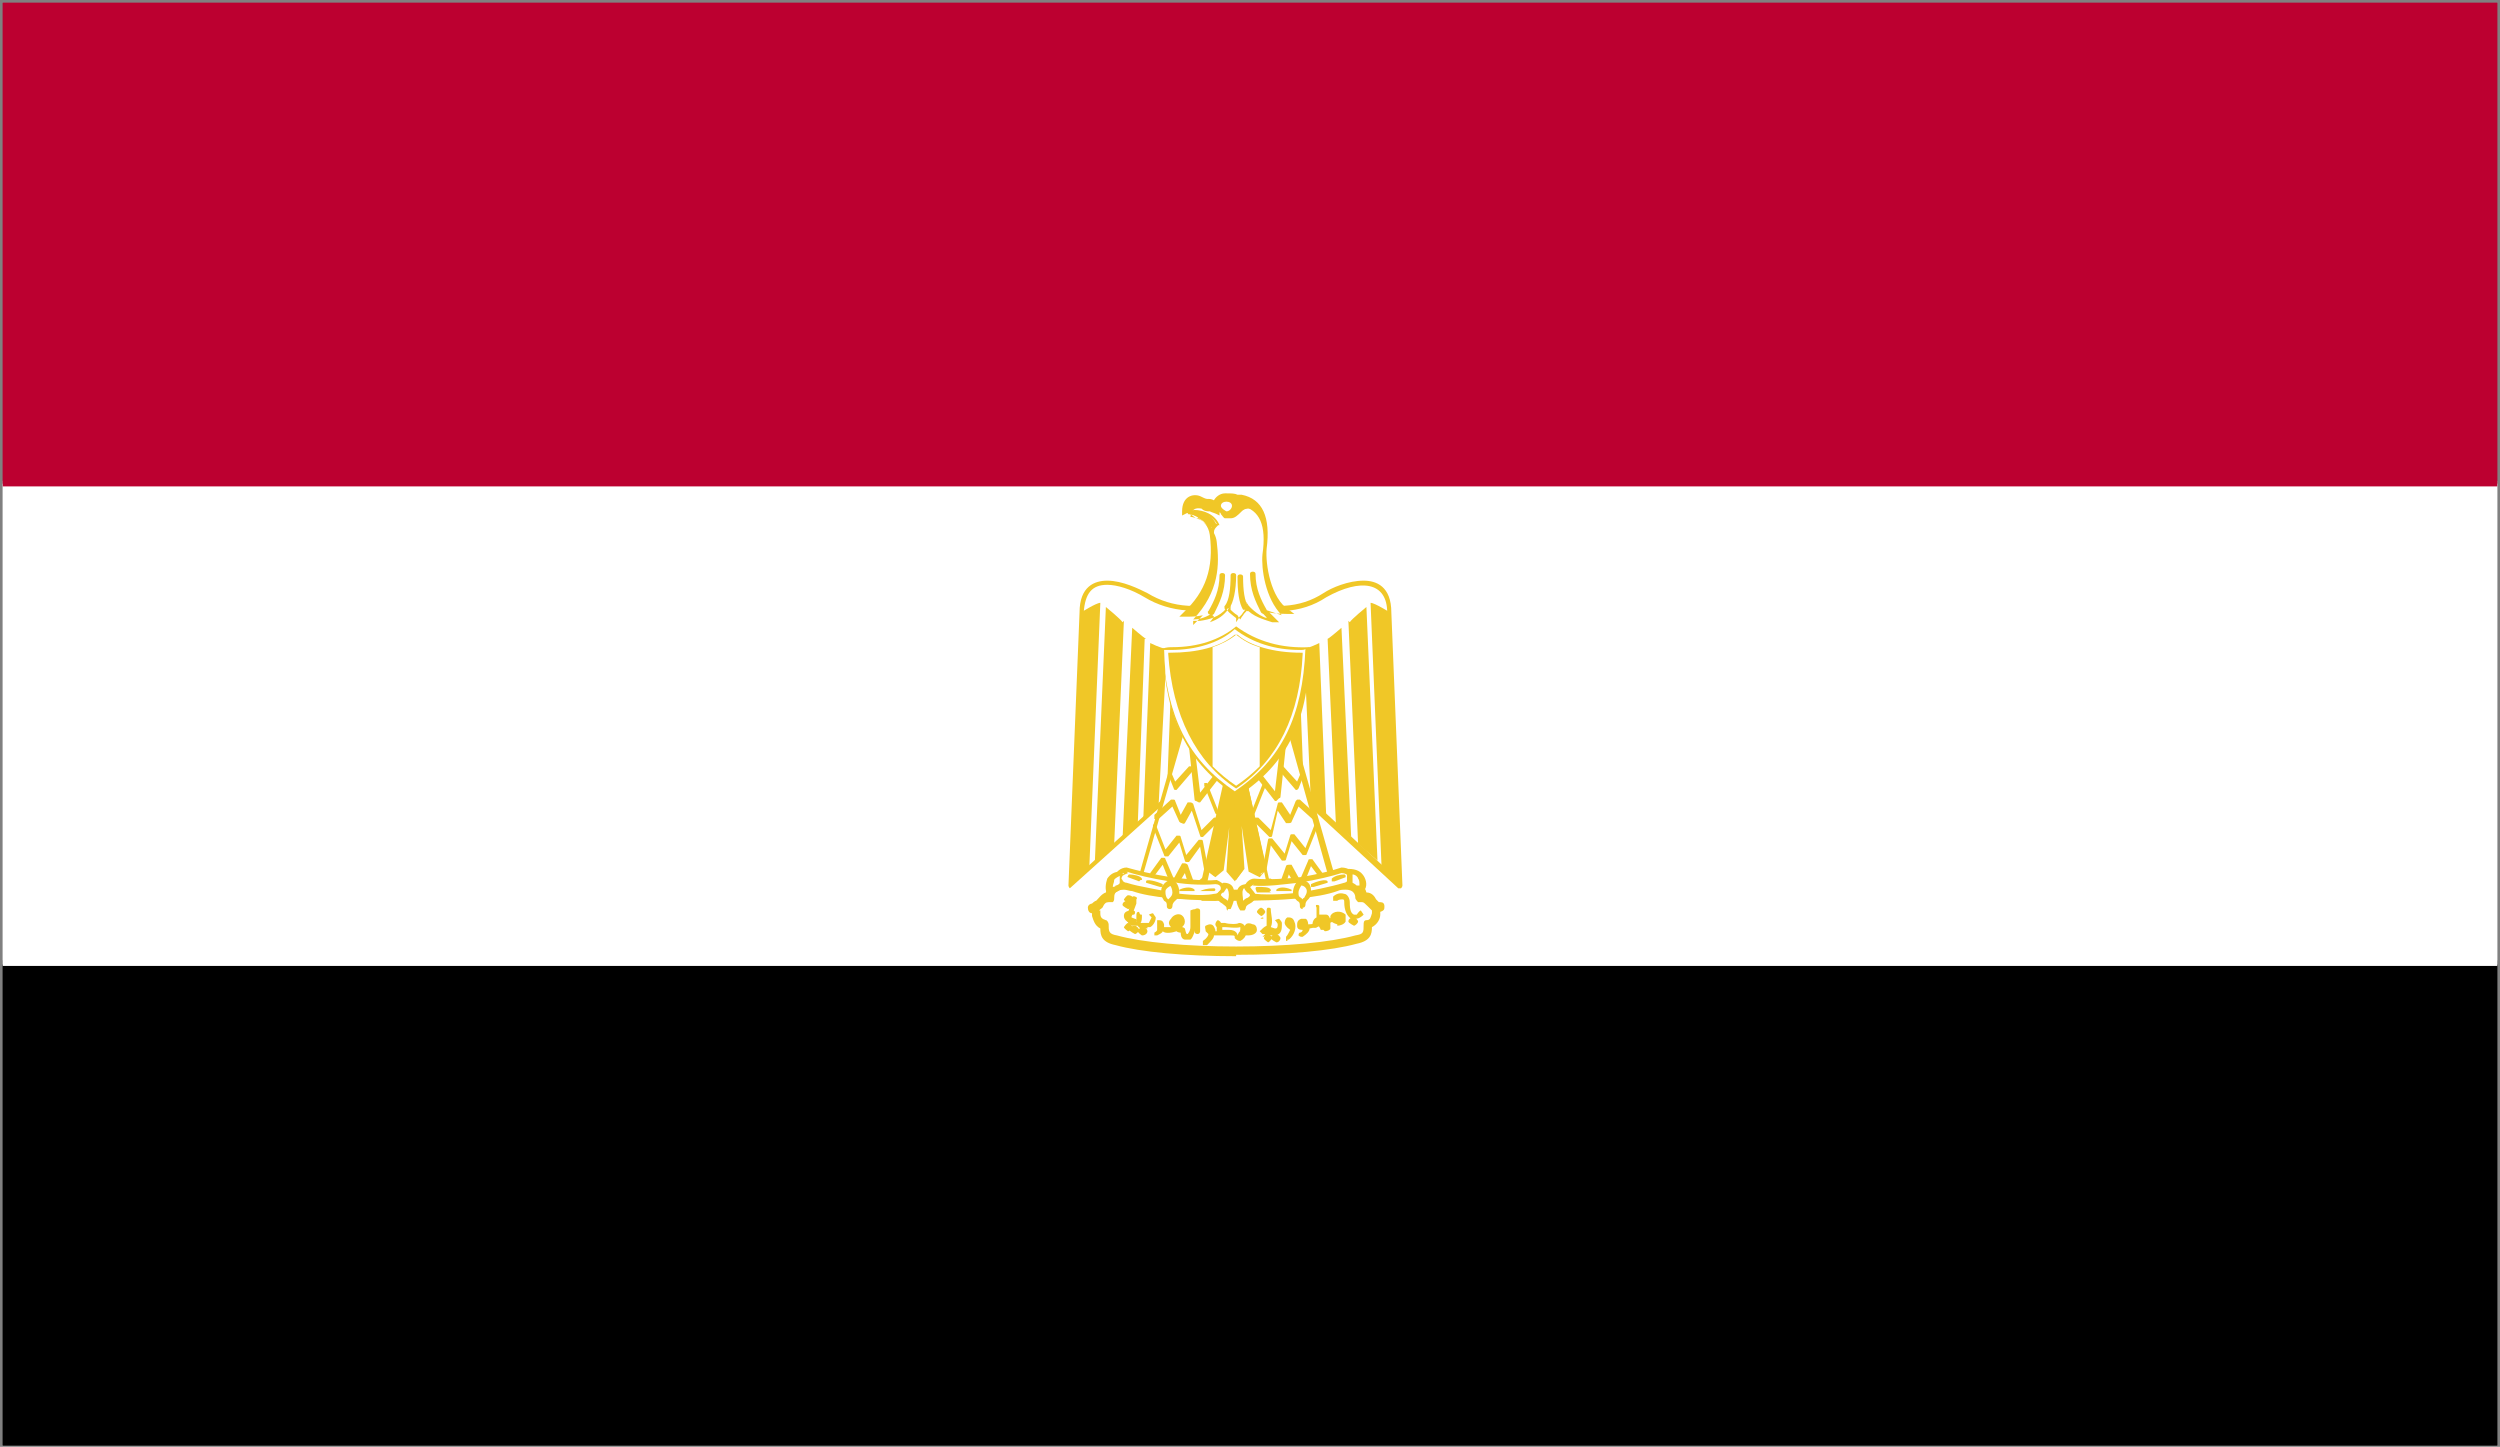 <?xml version="1.0" encoding="UTF-8"?>
<svg id="Capa_1" data-name="Capa 1" xmlns="http://www.w3.org/2000/svg" xmlns:xlink="http://www.w3.org/1999/xlink" viewBox="0 0 18.04 10.44">
  <rect x="0" y="0" width="18.04" height="10.44" fill="#808080" stroke="none"/>
  <defs>
    <style>
      .cls-1 {
        fill: #f0c727;
      }

      .cls-2 {
        fill: #fff;
      }

      .cls-3 {
        fill: none;
      }

      .cls-4 {
        fill: #f4d134;
      }

      .cls-5 {
        fill: #bc0030;
      }

      .cls-6 {
        clip-path: url(#clippath);
      }
    </style>
    <clipPath id="clippath">
      <rect class="cls-3" x=".02" y=".02" width="18" height="10.41"/>
    </clipPath>
  </defs>
  <g class="cls-6">
    <rect x=".02" y="6.96" width="18" height="3.47"/>
    <path d="M.04,10.41h17.96v-3.43H.04v3.43ZM18.04,10.44H0v-3.51h18.04v3.51ZM18.04,10.44"/>
    <rect class="cls-2" x=".02" y="3.49" width="18" height="3.47"/>
    <path class="cls-2" d="M.04,6.94h17.96v-3.43H.04v3.43ZM18.04,6.97H0v-3.5h18.04v3.5ZM18.04,6.97"/>
    <rect class="cls-5" x=".02" y=".02" width="18" height="3.47"/>
    <path class="cls-5" d="M.04,3.47h17.96V.04H.04v3.43ZM18.04,3.51H0V0h18.04v3.51ZM18.04,3.51"/>
  </g>
  <path class="cls-2" d="M8.92,6.87c.34,0,.67-.03.87-.08.08-.01.08-.06.08-.11.08-.03.04-.12.1-.12-.06.01-.07-.1-.14-.08,0-.1-.1-.11-.18-.08-.16.05-.45.07-.73.07-.27-.01-.56-.01-.73-.07-.08-.03-.18-.01-.18.08-.07-.01-.08.1-.14.08.06,0,.02.1.1.12,0,.05,0,.1.08.11.19.05.52.08.86.08"/>
  <path class="cls-1" d="M7.94,6.57s0,.02,0,.02c0,.03.01.04.04.05.01,0,.02.02.02.03,0,.05,0,.07.06.08.18.05.5.08.86.08s.68-.03.86-.08c.06-.01.06-.02.06-.08,0-.01,0-.03.02-.03.03,0,.03-.02.04-.05,0,0,0-.02,0-.02,0,0-.02-.02-.03-.03-.02-.02-.03-.03-.04-.03,0,0-.02,0-.03,0,0,0-.02-.02-.02-.03,0-.01,0-.06-.07-.06-.02,0-.04,0-.06.01-.14.05-.38.07-.74.07h-.15c-.23-.01-.45-.02-.59-.07-.02,0-.04-.01-.06-.01-.07,0-.07.04-.07.06,0,.01,0,.02-.01.03,0,0-.02,0-.03,0-.02,0-.03.01-.04.03,0,.01-.02.02-.03.03M8.92,6.9c-.37,0-.69-.03-.87-.08-.1-.02-.11-.07-.11-.12-.04-.02-.05-.06-.06-.09,0,0,0-.01,0-.02,0,0,0,0,0,0-.02,0-.03-.02-.03-.04,0-.02.02-.03.03-.03,0,0,0,0,0,0,0,0,0,0,0,0,0,0,.02-.02.03-.02.02-.02.04-.05.07-.06.02-.08.12-.11.22-.08.13.04.34.05.57.06h.15c.35,0,.58-.01.72-.06.11-.03.2,0,.22.08.04,0,.06.03.07.05,0,0,.02.02.02.02,0,0,0,0,.01,0,.02,0,.03.01.03.03,0,.02,0,.03-.03.04,0,0,0,0,0,0,0,0,0,0,0,0h0s0,.01,0,.02c0,.03-.02.07-.06.09,0,.05-.01.1-.11.12-.18.05-.5.08-.87.08"/>
  <path class="cls-4" d="M8.14,6.53s-.03.01,0,.01c.01,0,.01-.01,0-.01"/>
  <path class="cls-1" d="M8.14,6.56s-.04-.02-.04-.03c0-.02.02-.03.04-.03.01,0,.03.02.03.03s-.02.03-.03.03"/>
  <path class="cls-4" d="M8.14,6.47s-.02.03,0,.03c.03,0,.03-.03,0-.03"/>
  <path class="cls-1" d="M8.14,6.52s-.03-.02-.03-.03c0,0,.02-.03.03-.03.03,0,.04.02.04.03,0,.02-.01.03-.04.03"/>
  <path class="cls-4" d="M8.14,6.68s-.02.03,0,.03c.01,0,.01-.03,0-.03"/>
  <path class="cls-1" d="M8.14,6.72s-.03-.02-.03-.03c0,0,.02-.03.03-.03.01,0,.03.02.03.03,0,.01-.02.03-.03.03"/>
  <path class="cls-4" d="M8.19,6.69s-.03.03,0,.03c.02,0,.02-.03,0-.03"/>
  <path class="cls-1" d="M8.19,6.74s-.04-.02-.04-.03c0-.02.02-.03.04-.03.01,0,.03.02.03.03,0,.01-.02.03-.03.03"/>
  <path class="cls-4" d="M8.24,6.7s-.01.03,0,.03c.03,0,.03-.03,0-.03"/>
  <path class="cls-1" d="M8.24,6.75s-.03-.02-.03-.03.02-.03.03-.03c.03,0,.04.02.04.03,0,.01-.01.03-.04.03"/>
  <path class="cls-4" d="M9.1,6.57s-.01.03,0,.03c.01,0,.01-.03,0-.03"/>
  <path class="cls-1" d="M9.1,6.61s-.03-.02-.03-.03.02-.03.03-.03.03.02.03.03-.02.03-.03.03"/>
  <path class="cls-4" d="M9.11,6.62s-.03.01,0,.01c.01,0,.01-.01,0-.01"/>
  <path class="cls-4" d="M9.15,6.76s-.01.03,0,.03c.01,0,.01-.03,0-.03"/>
  <path class="cls-1" d="M9.15,6.8s-.03-.02-.03-.03.02-.03.03-.03c.01,0,.03.02.03.03,0,0-.02.03-.03.03"/>
  <path class="cls-4" d="M9.21,6.76s-.03.03,0,.03c.01,0,.01-.03,0-.03"/>
  <path class="cls-1" d="M9.21,6.8s-.04-.02-.04-.03.01-.03.04-.03c.01,0,.03.02.03.03,0,.01-.01.03-.03.03"/>
  <path class="cls-4" d="M9.77,6.65s-.03.01,0,.01c.02,0,.02-.01,0-.01"/>
  <path class="cls-1" d="M9.77,6.68s-.04-.02-.04-.03c0-.02.02-.03.04-.03.01,0,.03.02.03.03s-.02.03-.03.03"/>
  <path class="cls-1" d="M8.28,6.7s-.02,0-.03,0c-.01,0-.03,0-.04-.02-.01,0-.02,0-.04,0-.01,0-.04-.02-.04-.06.01-.03.02-.07.03-.11v-.03s.02-.02.03-.01c.01,0,.02.01.01.02v.03s-.03.08-.04.11c0,0,0,.01.01.02.01,0,.02,0,.03,0,0,0,0-.02,0-.03,0-.03,0-.04.02-.04,0,0,0,.01.01.02h.01s0,.01,0,.02h0s0,.03-.01.04c0,0,0,0,.03,0,.01,0,.02,0,.03,0,0,0,.01-.02.02-.04h0s-.02-.02-.02-.02c0,0,.02-.01.03-.01,0,0,.02.03.02.03,0,.03-.02.06-.04.07,0,0-.02,0-.02,0"/>
  <path class="cls-1" d="M8.18,6.67s0,0,0,0c-.04-.01-.07-.03-.07-.06,0-.02.01-.04.06-.04,0,0,.02,0,.02.01,0,.01,0,.02-.01.02-.02,0-.03.01-.03.01,0,0,.01.01.04.02.01,0,.02.01.01.02,0,0,0,.01-.02.01"/>
  <path class="cls-1" d="M8.57,6.78s-.02,0-.02,0c0,0-.03,0-.03-.05,0,0-.02,0-.03-.01-.03.01-.08.02-.1,0,0,.01-.02.02-.04.03,0,0-.02,0-.02,0,0,0,0-.02,0-.02,0,0,.02-.01.02-.02,0,0,0-.02,0-.03,0,0,0-.03,0-.04.03,0,.04,0,.05.03,0,0,0,.02,0,.02,0,0,.03,0,.05,0-.02-.02-.02-.04,0-.06.01-.02.04-.04.07-.03.02.01.03.03.03.05,0,.02-.01.03-.02.04,0,0,.01,0,.02.01.01.04.01.04.02.04,0,0,.02-.02.02-.05v-.12s.04-.02.04,0v.12s-.02.08-.04.09c0,0,0,0,0,0"/>
  <path class="cls-1" d="M8.64,6.74s-.02,0-.02-.02c0-.02,0-.05,0-.08,0-.03,0-.05,0-.07s.04-.02.04,0,0,.05,0,.08c0,.03,0,.05,0,.07,0,0,0,.02-.02.02"/>
  <path class="cls-1" d="M8.81,6.71h.06c.05,0,.06.03.06.04,0,0,.01-.03.02-.03,0-.01,0-.02,0-.03-.03.01-.09,0-.11,0,0,0-.01,0-.02,0,0,0,0,.01,0,.02M8.69,6.82s-.01,0-.01,0c0,0,0-.02,0-.03.03-.02.04-.04.04-.05,0,0-.01-.01-.02-.02,0-.02-.01-.03,0-.04,0,0,.02-.01.03-.01.02,0,.03.01.04.04,0,0,0,0,0,.01,0,0,0,0,.01,0,0,0,0,0,0-.03,0,0-.01-.01-.01-.02s.01-.03.02-.03c0,0,.02.01.02.02,0,0,.01,0,.03,0,.03.01.09.01.1,0,.03,0,.05.02.05.05,0,0,0,.03,0,.03,0,.02-.02.04-.04.05-.02,0-.03-.01-.04-.02,0-.02,0-.02-.03-.02h-.1s-.01,0-.02,0c0,.02-.02.04-.05.07,0,0,0,0-.01,0"/>
  <path class="cls-1" d="M9.02,6.75s0,0-.01,0c-.01,0-.02,0-.03,0,0,0-.03,0-.03-.02s0-.02,0-.02v.02-.02s.02,0,.03,0c0-.02,0-.03.01-.04.01-.01.03-.01.05,0,.02,0,.03.02.03.04,0,.03-.04.04-.06.04h0ZM9.02,6.75"/>
  <path class="cls-1" d="M9.13,6.74s-.01,0-.02,0c0,0-.02-.02-.02-.02.02-.02.03-.03.05-.04,0-.03,0-.07,0-.11,0,0,0-.02.01-.02.01,0,.02,0,.02.01,0,.04.02.09,0,.13,0,0,.03.01.03.01.01,0,.02,0,.02-.03,0-.01-.02-.03-.02-.03,0,0,.02-.01.03-.01,0,0,.02.02.02.03h0v.02c0,.05-.02.07-.06.07-.02,0-.04,0-.04,0,0,0,0,0,0,0-.01,0-.02.01-.04.01"/>
  <path class="cls-1" d="M9.29,6.79s0,0-.01,0c0,0,0-.02,0-.03.01-.01.02-.03.03-.05-.03-.02-.04-.04-.04-.05,0,0,0-.03.02-.04.02,0,.04,0,.05.03.02.04,0,.1-.04.13,0,0,0,0-.01,0"/>
  <path class="cls-1" d="M9.39,6.76s-.01,0-.02-.01c0,0,0-.02.01-.02.01,0,.02-.01.02-.02-.03,0-.04-.01-.04-.03,0-.02,0-.04.03-.05,0,0,.03,0,.03,0,.01,0,.02.02.02.04.05,0,.12-.02.17-.05,0,0,.02,0,.03,0,0,0,0,.02,0,.02-.06.03-.13.05-.19.06,0,.02-.02.04-.05.06,0,0,0,0,0,0"/>
  <path class="cls-1" d="M9.55,6.71s-.02,0-.02,0c0-.01-.02-.03-.02-.05,0,0,0,.02,0,.02,0,.02-.04.02-.04,0,0-.03.01-.05.03-.06,0,0,0,0,0-.01v-.06s-.01-.02,0-.02c.01,0,.02,0,.02.01v.06s.01,0,.02,0c0,0,.02,0,.03,0,.02,0,.03.03.03.05,0,.01,0,.03,0,.05,0,.01-.02.02-.04.02"/>
  <path class="cls-1" d="M9.65,6.67s-.04-.01-.05-.03c0,0,0-.03,0-.03.02-.04.08-.04.11-.01,0,.02,0,.04,0,.05-.01.02-.04.03-.06.03"/>
  <path class="cls-1" d="M9.77,6.63s-.02,0-.02,0c-.03-.02-.05-.06-.05-.12,0-.01,0-.02-.01-.02-.01,0-.03,0-.04.01,0,0-.02,0-.03,0,0,0,0-.02,0-.03.02-.02.05-.03.08-.02.02,0,.04.03.04.06,0,.06.01.08.03.09,0,0,.01,0,.02,0,0,0,0,0,0,0,0,0,.02-.03.03-.03,0,0,.02.03.02.03-.03.03-.05.03-.06.03"/>
  <path class="cls-2" d="M8.93,5.3l1.18,1.09-.08-1.97c-.01-.3-.28-.23-.47-.12-.19.12-.41.12-.65.04-.23.08-.45.08-.65-.04-.19-.11-.45-.18-.47.12l-.08,1.97,1.21-1.09ZM8.93,5.3"/>
  <path class="cls-1" d="M7.99,4.22c-.11,0-.16.06-.17.2l-.08,1.93,1.18-1.06s.02,0,.02,0l1.15,1.06-.08-1.93c0-.22-.19-.25-.44-.11-.18.12-.41.13-.66.04-.23.09-.47.07-.65-.04-.1-.06-.2-.09-.27-.09M7.72,6.41s0,0,0,0c0,0-.01-.01-.01-.02l.08-1.97c0-.19.11-.23.2-.23.11,0,.23.06.29.09.18.11.39.12.63.04.27.08.47.07.64-.04.06-.04.18-.09.29-.09.09,0,.2.04.2.23l.08,1.97s0,.01-.01.02c0,0-.02,0-.02,0l-1.17-1.08-1.2,1.08s0,0-.01,0"/>
  <path class="cls-2" d="M9.11,4.4c.07.04.14.04.18.04-.14-.1-.18-.35-.17-.46.03-.22-.03-.34-.16-.37-.03,0-.04-.01-.1-.01-.04-.01-.07.03-.09.05-.04-.03-.08-.01-.12-.04-.04-.01-.11,0-.11.1h.03s.04,0,.06.02c.04.03.09.05.1.14.03.2,0,.39-.19.57.04,0,.11,0,.18-.04-.03.04-.04.05-.07.08.08-.01.15-.04.19-.11.01.03.05.07.07.09.01-.03.05-.07.07-.09.04.07.11.09.19.11-.03-.03-.04-.04-.07-.08"/>
  <path class="cls-1" d="M8.99,4.34l.02.03s.06.07.13.09c0-.01-.02-.02-.03-.04l.02-.02s.09.03.12.04c-.12-.12-.15-.34-.14-.44.03-.21-.02-.32-.15-.35-.01,0-.02,0-.03,0-.02,0-.03,0-.06,0-.04,0-.06.03-.07.05v.02s-.02-.01-.02-.01c-.02-.01-.03-.01-.05-.02-.02,0-.04,0-.06-.02-.01,0-.07-.02-.08.06.02,0,.04.01.07.02l.03.02s.08.05.09.14c.02.16.02.36-.17.56.04,0,.08-.01.13-.04l.02.02s-.02.03-.03.04c.06-.02.1-.05.13-.09l.02-.03v.03s.03.03.05.04c0,0,.01.02.02.03,0,0,.01-.02.02-.03.01-.02.03-.03.03-.04v-.03ZM8.61,4.51l.04-.04s.02-.02.03-.03c-.05.01-.09.01-.13.01h-.04l.03-.03c.16-.15.22-.32.19-.56-.01-.07-.05-.1-.08-.12h-.02s-.05-.04-.06-.04l-.04.02v-.03c0-.11.08-.13.13-.11.02.01.04.02.05.02.02,0,.03,0,.05.01.01-.02.04-.05.08-.05.05,0,.07,0,.09.01.01,0,.02,0,.03,0,.15.03.21.16.18.39-.01.11.03.36.16.44l.04.03h-.05s-.08,0-.13-.01c0,0,.02.02.03.03l.04.04h-.05c-.06-.02-.14-.04-.19-.1,0,0-.01.02-.02.03-.01.02-.03.03-.03.04l-.02.03v-.03s-.04-.03-.05-.04c0,0-.02-.02-.02-.03-.05.06-.12.08-.19.09h-.05ZM8.61,4.51"/>
  <path class="cls-1" d="M9.12,4.43s-.01,0-.02-.01c-.04-.08-.08-.16-.08-.28,0-.02.04-.02.04,0,0,.11.04.19.08.26,0,0,0,.02,0,.02,0,0,0,0,0,0"/>
  <path class="cls-1" d="M8.99,4.4s-.01,0-.02,0c-.03-.05-.04-.13-.04-.24,0-.02.04-.02.04,0,0,.1.01.18.04.22,0,0,0,.02,0,.03,0,0,0,0-.01,0"/>
  <path class="cls-1" d="M8.72,4.43s0,0,0,0c0,0-.01-.02,0-.02.04-.07.08-.15.08-.26,0-.02.04-.02.04,0,0,.12-.04.2-.08.28,0,0-.01.01-.02.01"/>
  <path class="cls-1" d="M8.85,4.4s0,0-.01,0c0,0-.01-.02,0-.03.03-.04.04-.12.04-.22,0-.02.04-.02.04,0,0,.11-.02.2-.05.24,0,0,0,0-.01,0"/>
  <path class="cls-1" d="M8.56,3.7s.04.01.08.03c.03.01.09.05.1.13-.02-.04.01-.08.04-.07-.04-.1-.17-.12-.23-.09"/>
  <path class="cls-1" d="M8.59,3.7s.02,0,.04.01h.02s.07.05.09.1c0,0,0-.01.01-.02,0,0,.02-.01.03-.01-.03-.06-.13-.09-.18-.08M8.74,3.87s0,0,0,0c0,0,0,0,0,0,0,0,0-.01,0-.02h0c-.02-.07-.07-.1-.09-.11l-.02-.02h0s-.04-.01-.06-.01c.01-.02.03-.03.05-.03.06,0,.15.03.18.11,0,0,0,0,0,0,0,0,0,0-.01,0-.02.02-.03.03-.03.05,0,0,0,0,0,0,0,0,0,0,0,.01,0,0,0,0,0,0,0,0,0,0,0,0"/>
  <path class="cls-1" d="M8.97,5.52l.17.75-.06.05-.06-.04-.09-.67.04.67-.05.07-.05-.07.04-.67-.09.67-.06.04-.05-.05.17-.75h.11ZM8.97,5.52"/>
  <path class="cls-1" d="M8.96,5.52h-.09s-.15.75-.15.75l.05.04.04-.04.09-.66h.03s.03,0,.03,0l.09.67.05.03.03-.05-.17-.73ZM8.92,5.62l-.04.66.04.04.04-.05-.04-.65ZM8.92,6.37l-.07-.08.02-.32-.04.31-.06.05-.08-.06.16-.76h.12s.18.75.18.75l-.06.07-.08-.04-.05-.33.02.31-.07.09ZM8.92,6.37"/>
  <path class="cls-1" d="M7.94,4.35l-.08,1.92-.14.12.08-1.97s.11-.07.14-.07"/>
  <path class="cls-1" d="M8.11,4.48l-.07,1.61-.14.14.08-1.85s.11.09.12.11"/>
  <path class="cls-1" d="M8.26,4.61l-.05,1.34-.11.11.07-1.53s.08.07.1.08"/>
  <path class="cls-1" d="M8.42,4.68l-.06,1.14-.11.09.05-1.27s.08.04.11.04"/>
  <path class="cls-1" d="M8.57,4.68l-.04.95-.11.11.04-1.05s.1,0,.11-.01"/>
  <path class="cls-1" d="M9.89,4.35l.08,1.92.14.12-.08-1.97s-.11-.07-.14-.07"/>
  <path class="cls-1" d="M9.73,4.48l.07,1.61.14.12-.08-1.83s-.11.09-.12.11"/>
  <path class="cls-1" d="M9.58,4.61l.06,1.34.11.09-.07-1.51s-.08.07-.1.08"/>
  <path class="cls-1" d="M9.41,4.68l.05,1.12.11.09-.05-1.25s-.08.04-.11.04"/>
  <path class="cls-1" d="M9.26,4.68l.04.95.11.11-.04-1.05s-.1,0-.11-.01"/>
  <path class="cls-2" d="M8.55,5.19l-.33,1.16.45.07.19-.87-.32-.36ZM8.55,5.19"/>
  <path class="cls-1" d="M8.24,6.34l.42.06.19-.85-.29-.32-.32,1.11ZM8.67,6.43s0,0,0,0l-.45-.07s0,0-.01,0c0,0,0,0,0-.01l.33-1.16s0-.01.01-.01c0,0,.01,0,.02,0l.32.36-.19.88s0,.01-.02.01"/>
  <path class="cls-2" d="M9.29,5.19l.33,1.16-.45.07-.19-.87.32-.36ZM9.29,5.19"/>
  <path class="cls-1" d="M9.28,5.23l-.3.33.19.84.42-.06-.31-1.11ZM9.17,6.43s-.01,0-.02-.01l-.19-.87.32-.37s.01,0,.02,0c0,0,.01,0,.01.01l.33,1.16s0,0,0,.01c0,0,0,0-.01,0l-.45.07s0,0,0,0"/>
  <path class="cls-1" d="M8.48,5.7h0s-.01,0-.01-.01l-.04-.1s0-.02,0-.02c0,0,.02,0,.02,0l.03.07.1-.11s.02,0,.03,0c0,0,0,.02,0,.03l-.12.14s0,0-.01,0"/>
  <path class="cls-1" d="M8.63,5.78s0,0,0,0c0,0-.01,0-.01-.01l-.04-.38s0-.02.02-.02c0,0,.02,0,.02.02l.04.33.11-.14s.02,0,.03,0c0,0,.01.02,0,.03l-.14.18s0,0-.01,0"/>
  <path class="cls-1" d="M8.79,5.88s-.01,0-.02-.01l-.08-.2s0-.02,0-.02c0,0,.02,0,.02,0l.08.2s0,.02,0,.02c0,0,0,0,0,0"/>
  <path class="cls-1" d="M8.67,6.04s0,0,0,0c0,0-.01,0-.01-.01l-.06-.18-.05.09s-.01.01-.02,0c0,0-.01,0-.02-.01l-.05-.11-.1.09s-.02,0-.03,0c0,0,0-.02,0-.03l.12-.11s.01,0,.02,0c0,0,.01,0,.01.01l.04.1.05-.09s.01,0,.02,0c0,0,.01,0,.02.01l.06.19.09-.09s.02,0,.03,0c0,0,0,.02,0,.03l-.11.11s0,0-.01,0"/>
  <path class="cls-1" d="M8.71,6.29s-.02,0-.02-.01l-.03-.17-.08.11s-.01,0-.02,0c0,0-.01,0-.01-.01l-.04-.13-.08.1s-.01,0-.02,0c0,0-.01,0-.01-.01l-.08-.2s0-.02,0-.02c0,0,.02,0,.02,0l.07.18.08-.1s.01,0,.02,0c0,0,.01,0,.01.01l.04.13.09-.11s.01,0,.02,0c0,0,.01,0,.01.01l.04.21s0,.02-.01.02c0,0,0,0,0,0"/>
  <path class="cls-1" d="M8.6,6.44s0,0,0,0c0,0,0,0-.01-.01l-.04-.13-.06.1s-.01.01-.02,0c0,0-.01,0-.02-.01l-.06-.15-.06.08s-.02,0-.03,0c0,0,0-.02,0-.02l.08-.11s.01,0,.02,0c0,0,.01,0,.01.01l.06.14.06-.11s0,0,.02,0c0,0,.01,0,.02.01l.05.14.06-.05s.02,0,.03,0c0,0,0,.02,0,.03l-.08.07s0,0-.01,0"/>
  <path class="cls-1" d="M9.36,5.7s-.01,0-.01,0l-.12-.14s0-.02,0-.03c0,0,.02,0,.03,0l.1.11.03-.07s.01-.01.02,0c0,0,.01.01,0,.02l-.04.1s0,0-.01.01h0ZM9.36,5.7"/>
  <path class="cls-1" d="M9.21,5.78s-.01,0-.01,0l-.14-.18s0-.02,0-.03c0,0,.02,0,.03,0l.11.14.04-.34s0-.02.02-.02c0,0,.02,0,.02.02l-.04.38s0,.01-.01.01c0,0,0,0,0,0"/>
  <path class="cls-1" d="M9.04,5.88s0,0,0,0c0,0-.01-.01-.01-.02l.08-.2s.01-.01.02,0c0,0,.01.01,0,.02l-.08.2s0,.01-.02.01"/>
  <path class="cls-1" d="M9.17,6.04s0,0-.01,0l-.11-.11s0-.02,0-.03c0,0,.02,0,.03,0l.09.09.05-.19s0-.01.01-.01c0,0,.01,0,.02,0l.06.09.04-.1s0,0,.01-.01c0,0,.01,0,.02,0l.12.11s0,.02,0,.03c0,0-.02,0-.03,0l-.1-.09-.05.11s0,.01-.02.01c0,0-.01,0-.02,0l-.06-.09-.04.18s0,.01-.01.01c0,0,0,0,0,0"/>
  <path class="cls-1" d="M9.12,6.29s0,0,0,0c0,0-.02-.01-.01-.02l.04-.21s0-.01.01-.01c0,0,.01,0,.02,0l.09.11.04-.13s0-.01.01-.01c0,0,.01,0,.02,0l.08.1.07-.18s.01-.01.02,0c0,0,.01.01,0,.02l-.08.2s0,.01-.01.01c0,0-.01,0-.02,0l-.08-.1-.04.13s0,.01-.01.01c0,0-.01,0-.02,0l-.08-.11-.03.17s-.01.01-.02.01"/>
  <path class="cls-1" d="M9.23,6.44s0,0-.01,0l-.08-.07s0-.02,0-.03c0,0,.02,0,.03,0l.06.05.05-.14s0-.01.02-.01c0,0,.01,0,.02,0l.06.11.06-.14s0-.01.01-.01c0,0,.01,0,.02,0l.08.11s0,.02,0,.02c0,0-.02,0-.03,0l-.06-.08-.06.15s0,.01-.02.01c0,0-.01,0-.02,0l-.06-.1-.04.13s0,.01-.01.01c0,0,0,0,0,0"/>
  <path class="cls-2" d="M8.92,4.53c.14.11.32.16.52.15-.01.48-.15.8-.52,1.05-.37-.24-.51-.57-.52-1.05.21.01.39-.04.52-.15"/>
  <path class="cls-1" d="M8.39,4.69c.03.48.18.79.52,1.02.34-.23.49-.54.51-1.03,0,.01-.02.01-.04.01-.18,0-.34-.05-.47-.15-.11.1-.28.15-.46.15-.02,0-.04,0-.06,0M8.92,5.74s0,0,0,0c-.35-.23-.51-.55-.53-1.06.03-.01.05-.01.07-.01.18,0,.34-.05.46-.15.15.11.33.16.53.15,0,.52-.16.84-.51,1.07,0,0,0,0,0,0"/>
  <path class="cls-1" d="M8.92,5.67c.29-.19.45-.52.47-.95-.18,0-.36-.04-.47-.13-.12.1-.29.13-.48.13.03.44.19.76.48.95"/>
  <path class="cls-1" d="M8.46,4.73c.03.41.19.73.46.92.28-.19.43-.5.45-.92-.12,0-.32-.02-.45-.13-.12.08-.27.13-.46.13M8.92,5.69s0,0,0,0c-.29-.19-.46-.53-.49-.97,0,0,0,0,0-.01,0,0,0,0,.01,0,.2,0,.36-.04.47-.13,0,0,.02,0,.02,0,.09.08.26.13.46.13,0,0,0,0,.01,0,0,0,0,0,0,.01-.02.44-.18.77-.48.97,0,0,0,0,0,0"/>
  <path class="cls-2" d="M8.45,6.35c.11.01.24.03.33.01.05,0,.09.09-.02.11-.1.01-.25,0-.33-.01-.07-.01-.22-.04-.32-.07-.1-.04-.03-.12.03-.11.08.03.19.05.3.07"/>
  <path class="cls-1" d="M8.14,6.3s-.05.02-.05.03c0,.02.02.04.04.04.09.03.25.05.31.07.07.01.23.03.32.01.03,0,.05-.02.05-.04,0-.02-.02-.03-.04-.03-.1.01-.25,0-.33-.02-.13-.02-.25-.05-.31-.07h0ZM8.67,6.49c-.09,0-.18,0-.24-.02-.07-.01-.22-.04-.32-.07-.07-.03-.06-.07-.06-.08,0-.03.04-.06.08-.06.07.02.19.05.32.07.09.01.23.03.33.02h0s.07.03.07.07c0,.03-.02.07-.08.08-.03,0-.06,0-.1,0"/>
  <path class="cls-2" d="M9.39,6.35c-.11.01-.24.03-.33.01-.06,0-.1.09.01.11.1.01.25,0,.33-.01.07-.01.22-.04.32-.07.1-.04.03-.12-.03-.11-.08.03-.19.05-.3.07"/>
  <path class="cls-1" d="M9.05,6.38s-.03.02-.04.03c0,.02.02.03.05.04.1.01.25,0,.32-.01.07-.01.22-.04.32-.07.01,0,.04-.02.03-.04,0-.02-.03-.03-.05-.03-.06.02-.18.05-.31.07-.1.01-.23.03-.33.02M9.16,6.49s-.07,0-.1,0c-.07,0-.09-.04-.08-.08,0-.04.04-.07.07-.07.11.01.24,0,.33-.01.13-.02.24-.05.3-.07.05,0,.09.03.1.06,0,.02,0,.06-.06.08-.1.03-.26.06-.32.07-.06.01-.15.02-.24.02"/>
  <path class="cls-2" d="M8.11,6.3c-.08-.01-.12.08-.1.13.01-.03.07-.03.08-.05.02-.04-.01-.04.02-.08"/>
  <path class="cls-1" d="M8.08,6.32s-.04.02-.04.03c0,.02-.01.03-.01.05,0,0,.02,0,.02-.01.01,0,.03-.01.03-.02,0-.01,0-.02,0-.03,0,0,0-.02,0-.03M8.01,6.45s-.01,0-.02,0c-.02-.03-.01-.08,0-.11.02-.03.05-.05.09-.05,0,0,.02,0,.02.01,0,0,.01.01,0,.02-.01.02-.01.02,0,.03,0,0,0,.02,0,.05-.01.02-.03.03-.05.04-.01,0-.03.01-.03.02,0,0,0,.01-.02.01"/>
  <path class="cls-2" d="M8.44,6.55c0-.05.05-.05.05-.1,0-.03-.01-.07-.04-.07s-.05.03-.05.05c-.01.05.04.06.04.12"/>
  <path class="cls-1" d="M8.45,6.39s-.04.02-.04.04c0,.02,0,.03.01.05,0,0,0,0,.01.01,0,0,0,0,.01-.01.01-.01.02-.02.02-.04,0-.02-.01-.05-.02-.05M8.44,6.56s-.02,0-.02-.02c0-.02,0-.03-.02-.04-.01-.02-.03-.04-.02-.08,0-.03.04-.07.07-.07.04,0,.06.05.06.09s-.02.05-.03.06c-.01.01-.02.02-.02.04,0,0,0,.02-.02.02"/>
  <path class="cls-2" d="M8.83,6.39c.08,0,.07.11.03.16,0-.04-.07-.05-.07-.08,0-.04.06-.04.04-.08"/>
  <path class="cls-1" d="M8.85,6.41s-.02.03-.02.03c-.01,0-.02.01-.02.02,0,0,.01.01.02.02,0,0,.02.01.03.02.01-.03.01-.06,0-.08,0,0,0-.01-.01-.01M8.86,6.57s0,0,0,0c0,0-.01,0-.01-.02,0-.01-.02-.02-.03-.03-.02-.01-.04-.03-.04-.05,0-.03.02-.04.03-.05,0,0,0-.02,0-.03,0,0,.01-.02.02-.02.03,0,.06.01.07.04.02.05,0,.11-.02.15,0,0,0,0-.02,0"/>
  <path class="cls-2" d="M9.73,6.3c.08-.01.12.08.1.13-.01-.03-.07-.03-.08-.05-.01-.04.01-.04-.01-.08"/>
  <path class="cls-1" d="M9.76,6.31s0,.02,0,.03c0,0,0,.01,0,.03,0,0,.02.01.03.02,0,0,.02,0,.02,0,0-.02,0-.04-.01-.05,0-.01-.02-.03-.04-.03M9.82,6.45s-.01,0-.02-.01c0,0-.02-.01-.03-.02-.02,0-.04-.02-.05-.04,0-.02,0-.04,0-.05,0,0,0-.01,0-.03,0,0,0-.01,0-.02,0,0,0,0,.01-.01.06,0,.09.02.11.05.02.03.03.08,0,.11,0,0,0,0-.02,0"/>
  <path class="cls-2" d="M9.4,6.55c0-.05-.05-.05-.05-.1,0-.03.02-.07.04-.07s.05.03.05.05c.01.05-.04.06-.04.12"/>
  <path class="cls-1" d="M9.39,6.39s-.02.03-.02.05c0,.02,0,.03.02.04,0,0,0,0,.01.01,0,0,0-.01.01-.01.01-.02.02-.03.02-.05,0-.02-.02-.04-.04-.04M9.4,6.56s-.02,0-.02-.02c0-.02,0-.03-.02-.04-.01-.01-.03-.03-.03-.06s.02-.09.06-.09c.04,0,.07.03.07.07,0,.03,0,.05-.02.07-.01.01-.02.02-.02.04,0,0,0,.02-.02.02"/>
  <path class="cls-2" d="M9.01,6.39c-.08,0-.07.11-.03.16,0-.04.07-.05.07-.08,0-.04-.06-.04-.04-.08"/>
  <path class="cls-1" d="M8.98,6.41s-.01,0-.01.01c-.01.02,0,.05,0,.08,0,0,.02-.02.03-.02,0,0,.02-.01.02-.02,0,0,0-.01-.02-.02,0,0-.02-.02-.02-.03M8.97,6.57s-.01,0-.02,0c-.03-.04-.04-.11-.02-.15.01-.03.04-.04.07-.04,0,0,.01,0,.02,0,0,0,0,.01,0,.02.02.03.04.04.04.07,0,.02-.02.04-.04.05-.02.01-.03.02-.03.03,0,0,0,.01-.01.02,0,0,0,0,0,0"/>
  <path class="cls-2" d="M8.14,6.32s.07.01.08.03l-.08-.03ZM8.14,6.32"/>
  <path class="cls-1" d="M8.22,6.36s0,0,0,0l-.08-.03s-.01,0,0-.01c0,0,0-.01.01-.01.03,0,.08.01.09.03,0,0,0,.01,0,.01,0,0,0,0-.01,0"/>
  <path class="cls-2" d="M8.27,6.36s.07.01.1.03l-.1-.03ZM8.27,6.36"/>
  <path class="cls-1" d="M8.37,6.4s0,0,0,0l-.1-.03s0,0,0-.01c0-.02.08,0,.12.02,0,0,0,0,0,.02,0,0,0,0-.01,0"/>
  <path class="cls-2" d="M8.77,6.42s-.08,0-.1.01h.1ZM8.77,6.42"/>
  <path class="cls-1" d="M8.67,6.44s0,0-.01,0c0,0,0-.01,0-.01.02-.01.05-.02.1-.02,0,0,.01,0,.01.01,0,0,0,.01-.01.01h-.1s0,.01,0,.01ZM8.67,6.44"/>
  <path class="cls-2" d="M8.62,6.42s-.07-.01-.1,0h.1ZM8.62,6.42"/>
  <path class="cls-1" d="M8.62,6.43h-.1s-.01,0-.01,0c0,0,0-.01,0-.01.02-.01.08-.03.11,0,0,0,0,0,0,.01,0,0,0,0-.01,0"/>
  <path class="cls-2" d="M9.7,6.32s-.07.01-.08.03l.08-.03ZM9.7,6.32"/>
  <path class="cls-1" d="M9.62,6.36s0,0-.01,0c0,0,0-.01,0-.02.02-.02.06-.03.09-.03,0,0,.01,0,.01.01,0,0,0,.01,0,.01l-.08.03s0,0,0,0"/>
  <path class="cls-2" d="M9.56,6.36s-.07.01-.1.03l.1-.03ZM9.56,6.36"/>
  <path class="cls-1" d="M9.47,6.4s0,0-.01,0c0,0,0-.01,0-.02.04-.02.11-.04.12-.02,0,0,0,.01,0,.01l-.1.03s0,0,0,0"/>
  <path class="cls-2" d="M9.07,6.42s.08,0,.1.01h-.1ZM9.07,6.42"/>
  <path class="cls-1" d="M9.17,6.44h-.1s-.01-.02-.01-.03c0,0,0-.01.01-.01.05,0,.09,0,.1.02,0,0,0,0,0,.01,0,0,0,0-.01,0"/>
  <path class="cls-2" d="M9.22,6.42s.07-.01.1,0h-.1ZM9.22,6.42"/>
  <path class="cls-1" d="M9.32,6.43h-.1s0,0-.01,0c0,0,0,0,0-.01.03-.03.09-.01.11,0,0,0,0,0,0,.01,0,0,0,0-.01,0"/>
  <path class="cls-1" d="M9.11,3.74c-.03-.07-.08-.12-.14-.14-.03,0-.07,0-.11,0-.04-.01-.08.03-.09.06.04.03.05.06.07.07.04.01.06,0,.11-.04.04-.04.14-.03.17.05"/>
  <path class="cls-1" d="M8.85,3.6s-.06.03-.08.05c.02,0,.03.02.04.03,0,0,.02.02.02.02.04.01.05,0,.1-.04.03-.03.09-.03.13,0-.03-.03-.07-.05-.1-.06-.02,0-.05,0-.07,0h-.05ZM8.87,3.74s-.02,0-.03,0c-.01,0-.02-.02-.03-.03,0-.01-.02-.03-.04-.04,0-.03.04-.08.08-.08h.04s.07,0,.09,0c.06.01.11.05.14.12-.05-.04-.12-.06-.16-.02-.03.03-.05.05-.08.05"/>
  <path class="cls-2" d="M8.85,3.63s-.03.04,0,.04.03-.04,0-.04"/>
  <path class="cls-2" d="M8.85,3.69s-.04-.02-.04-.04c0-.04.08-.04.08,0,0,.02-.02.04-.04.04"/>
  <path class="cls-2" d="M9.09,4.67v.86c-.05.05-.11.1-.17.14-.06-.04-.12-.09-.17-.14v-.86c.06-.02.12-.05.17-.09.05.04.1.07.17.09"/>
</svg>